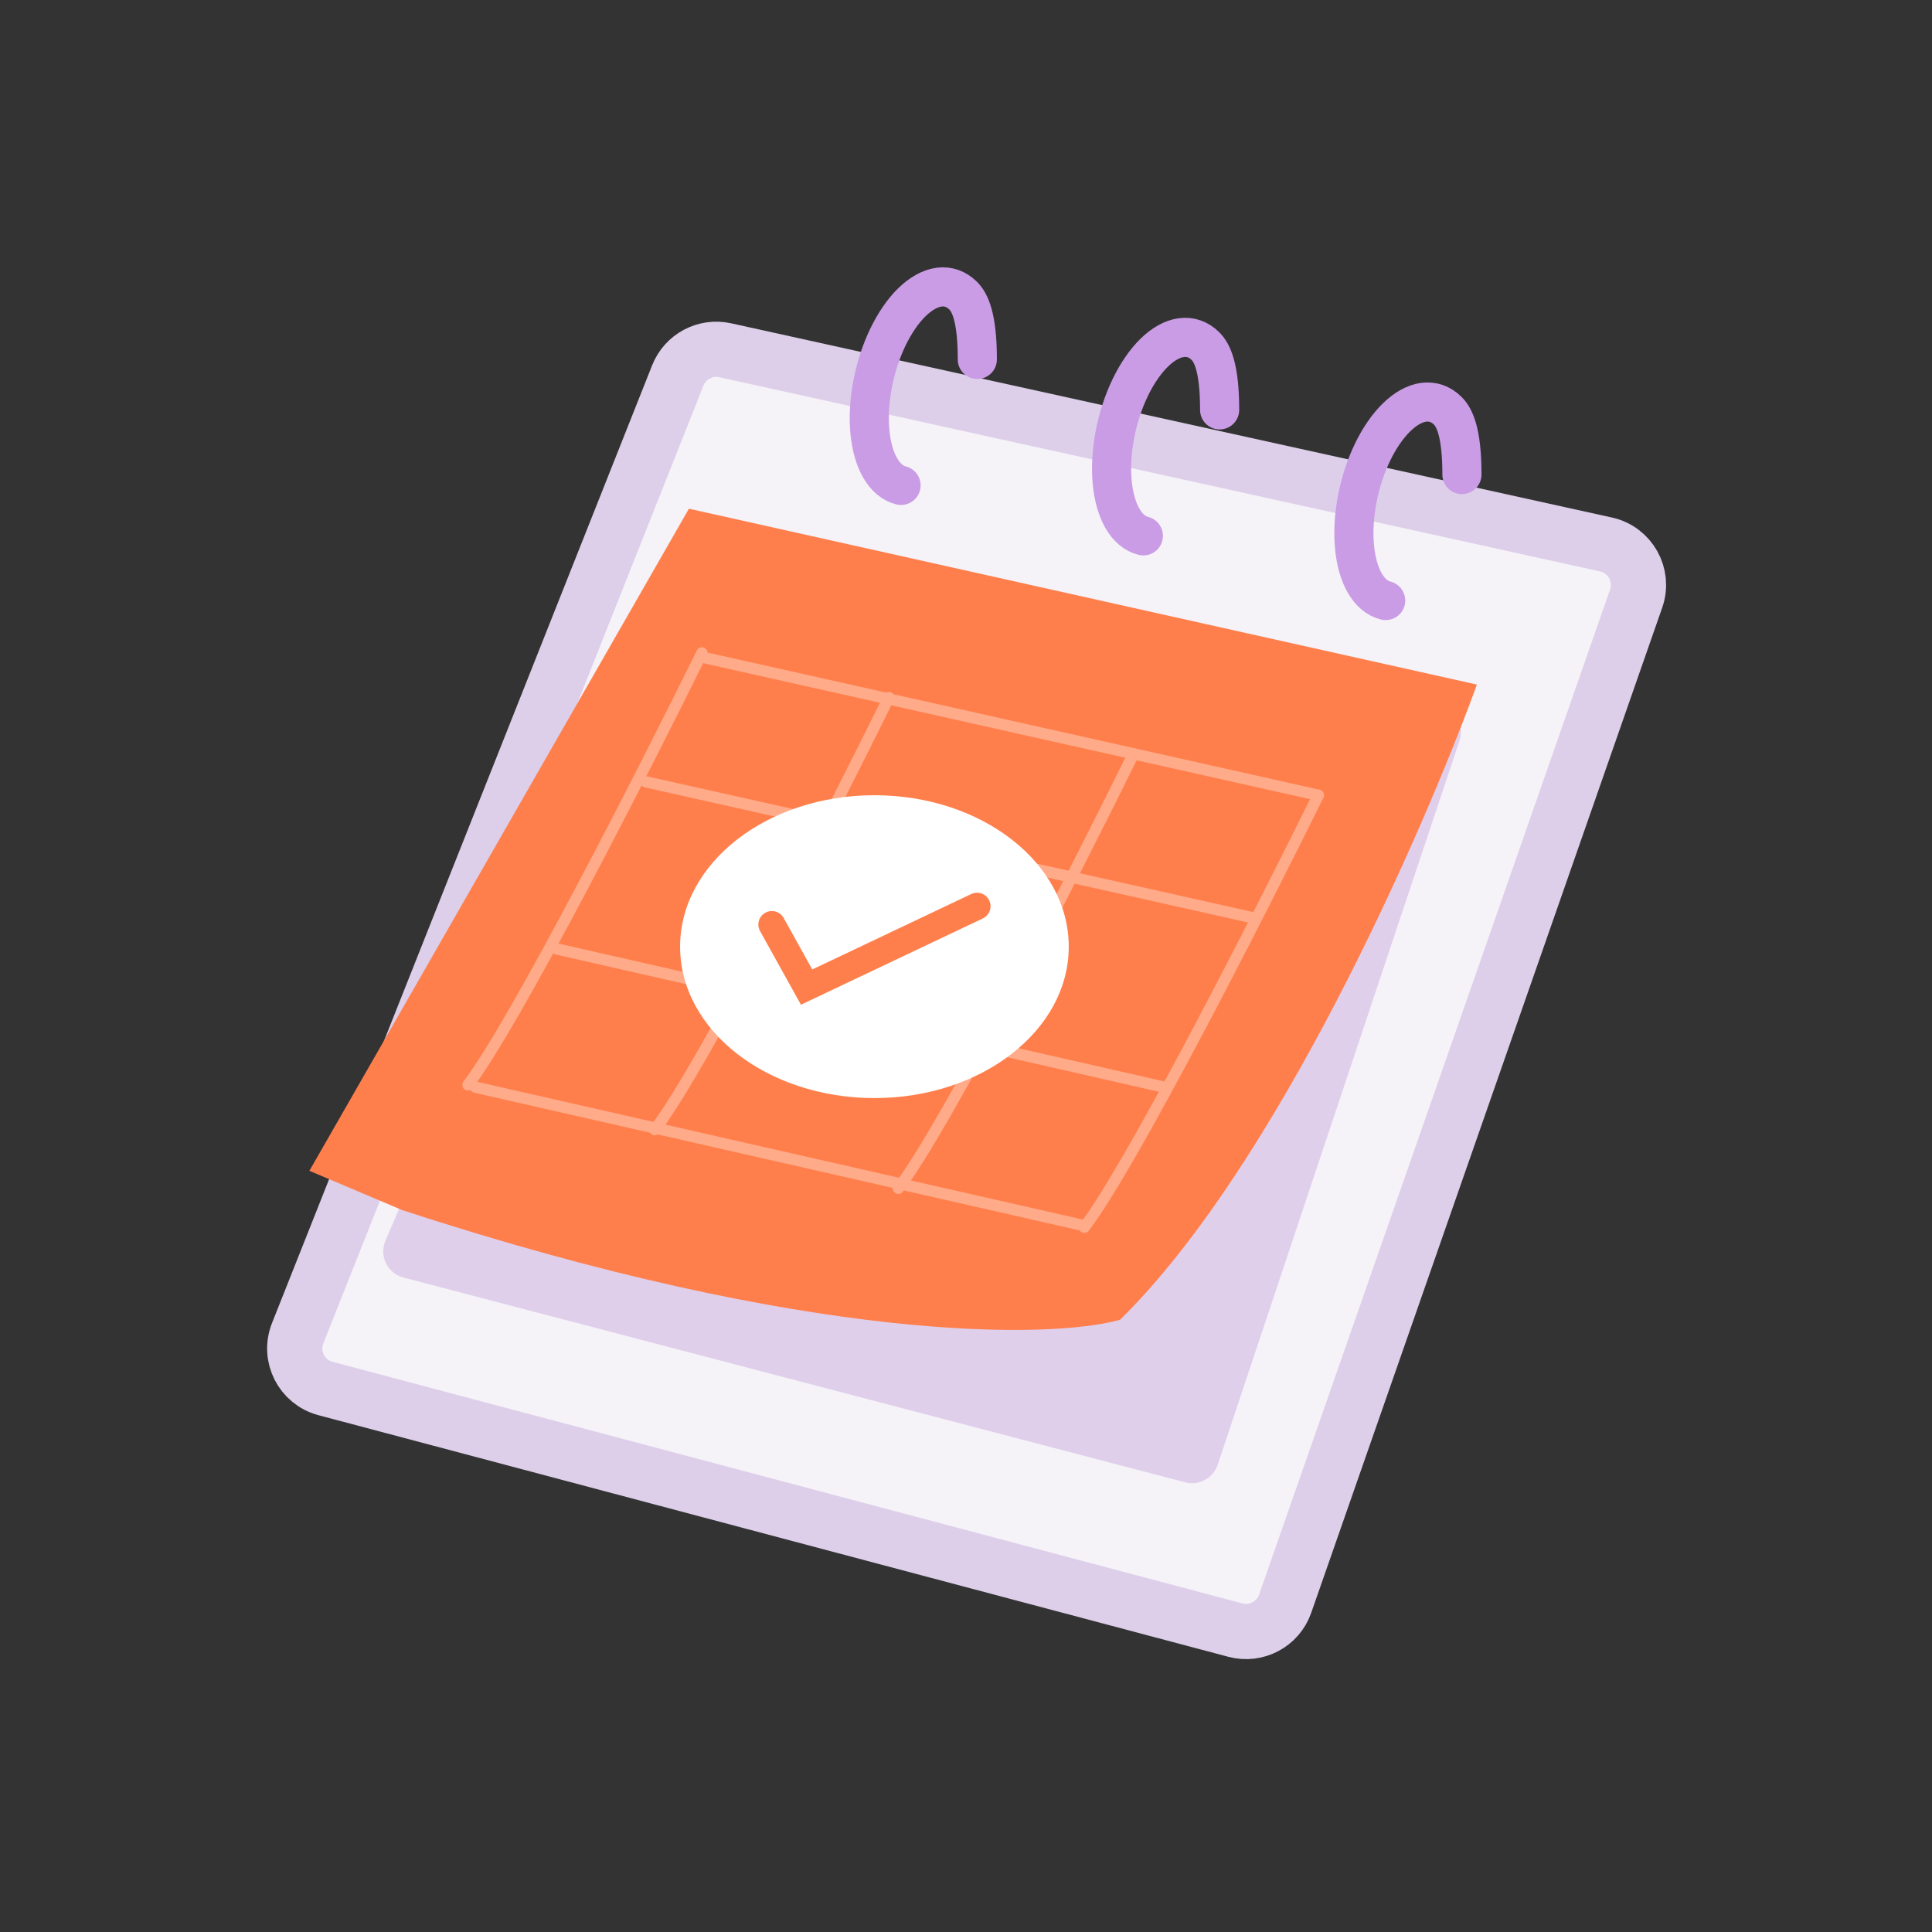 <svg width="72" height="72" viewBox="0 0 72 72" fill="none" xmlns="http://www.w3.org/2000/svg">
<rect x="0" y="0" width="72" height="72" fill="#333333" stroke="none"/>
<path d="M25.26 13.991C25.539 13.287 26.287 12.89 27.026 13.053L59.851 20.291C60.754 20.49 61.28 21.433 60.975 22.306L47.894 59.767C47.628 60.529 46.821 60.957 46.041 60.75L12.131 51.746C11.238 51.509 10.752 50.545 11.093 49.686L25.26 13.991Z" fill="#F5F2F8" stroke="#DDCFE9" stroke-width="2.057"/>
<path d="M45.379 54.587L54.387 27.615C54.659 26.801 53.854 26.043 53.058 26.361L17.018 40.772C16.77 40.871 16.571 41.065 16.466 41.311L14.364 46.241C14.123 46.807 14.44 47.454 15.035 47.61L44.169 55.242C44.681 55.377 45.211 55.09 45.379 54.587Z" fill="#E0CFEB"/>
<path d="M54.482 17.685C54.482 16.095 54.202 15.553 53.949 15.304C53.697 15.055 53.39 14.948 53.058 14.991C52.726 15.035 52.378 15.228 52.045 15.554C51.712 15.879 51.404 16.327 51.148 16.858C50.893 17.388 50.698 17.985 50.581 18.596C50.464 19.206 50.428 19.811 50.477 20.358C50.525 20.904 50.657 21.374 50.86 21.727C51.062 22.079 51.331 22.304 51.64 22.38" stroke="#CA9CE5" stroke-width="1.458" stroke-linecap="round"/>
<path d="M45.452 15.275C45.452 13.685 45.172 13.143 44.919 12.894C44.666 12.646 44.36 12.538 44.028 12.582C43.696 12.625 43.347 12.818 43.014 13.144C42.681 13.47 42.373 13.918 42.118 14.448C41.863 14.979 41.668 15.576 41.551 16.186C41.434 16.797 41.398 17.402 41.446 17.948C41.495 18.494 41.626 18.964 41.829 19.317C42.032 19.67 42.3 19.894 42.609 19.97" stroke="#CA9CE5" stroke-width="1.458" stroke-linecap="round"/>
<path d="M36.422 13.395C36.422 11.804 36.142 11.262 35.889 11.013C35.636 10.765 35.33 10.657 34.998 10.701C34.666 10.745 34.318 10.938 33.984 11.263C33.651 11.589 33.344 12.037 33.088 12.567C32.833 13.098 32.638 13.695 32.521 14.306C32.404 14.916 32.368 15.521 32.416 16.067C32.465 16.613 32.597 17.084 32.8 17.436C33.002 17.789 33.27 18.013 33.58 18.09" stroke="#CA9CE5" stroke-width="1.458" stroke-linecap="round"/>
<path d="M55.04 25.512L25.674 18.958L11.53 43.632L14.989 45.097C30.241 50.094 39.179 49.904 41.741 49.184C47.583 43.447 53.041 31.012 55.04 25.512Z" fill="#FF7F4C"/>
<g opacity="0.34">
<path d="M26.146 24.485L49.13 29.636" stroke="white" stroke-width="0.42" stroke-linecap="round"/>
<path d="M24.077 29.139L46.767 34.22" stroke="white" stroke-width="0.42" stroke-linecap="round"/>
<path d="M26.159 24.332C23.996 28.721 19.223 38.086 17.44 40.431" stroke="white" stroke-width="0.42" stroke-linecap="round"/>
<path d="M33.124 25.998C30.961 30.387 26.189 39.752 24.405 42.098" stroke="white" stroke-width="0.42" stroke-linecap="round"/>
<path d="M42.199 28.184C40.036 32.574 35.264 41.938 33.48 44.284" stroke="white" stroke-width="0.42" stroke-linecap="round"/>
<path d="M49.13 29.636C46.966 34.025 42.194 43.39 40.411 45.736" stroke="white" stroke-width="0.42" stroke-linecap="round"/>
<path d="M20.761 35.368L43.447 40.53" stroke="white" stroke-width="0.42" stroke-linecap="round"/>
<path d="M17.722 40.518L40.277 45.648" stroke="white" stroke-width="0.42" stroke-linecap="round"/>
</g>
<ellipse cx="32.587" cy="35.279" rx="7.242" ry="5.643" fill="white"/>
<path d="M28.765 34.455L30.06 36.786L36.411 33.773" stroke="#FF7F4C" stroke-width="1.007" stroke-linecap="round"/>
</svg>
